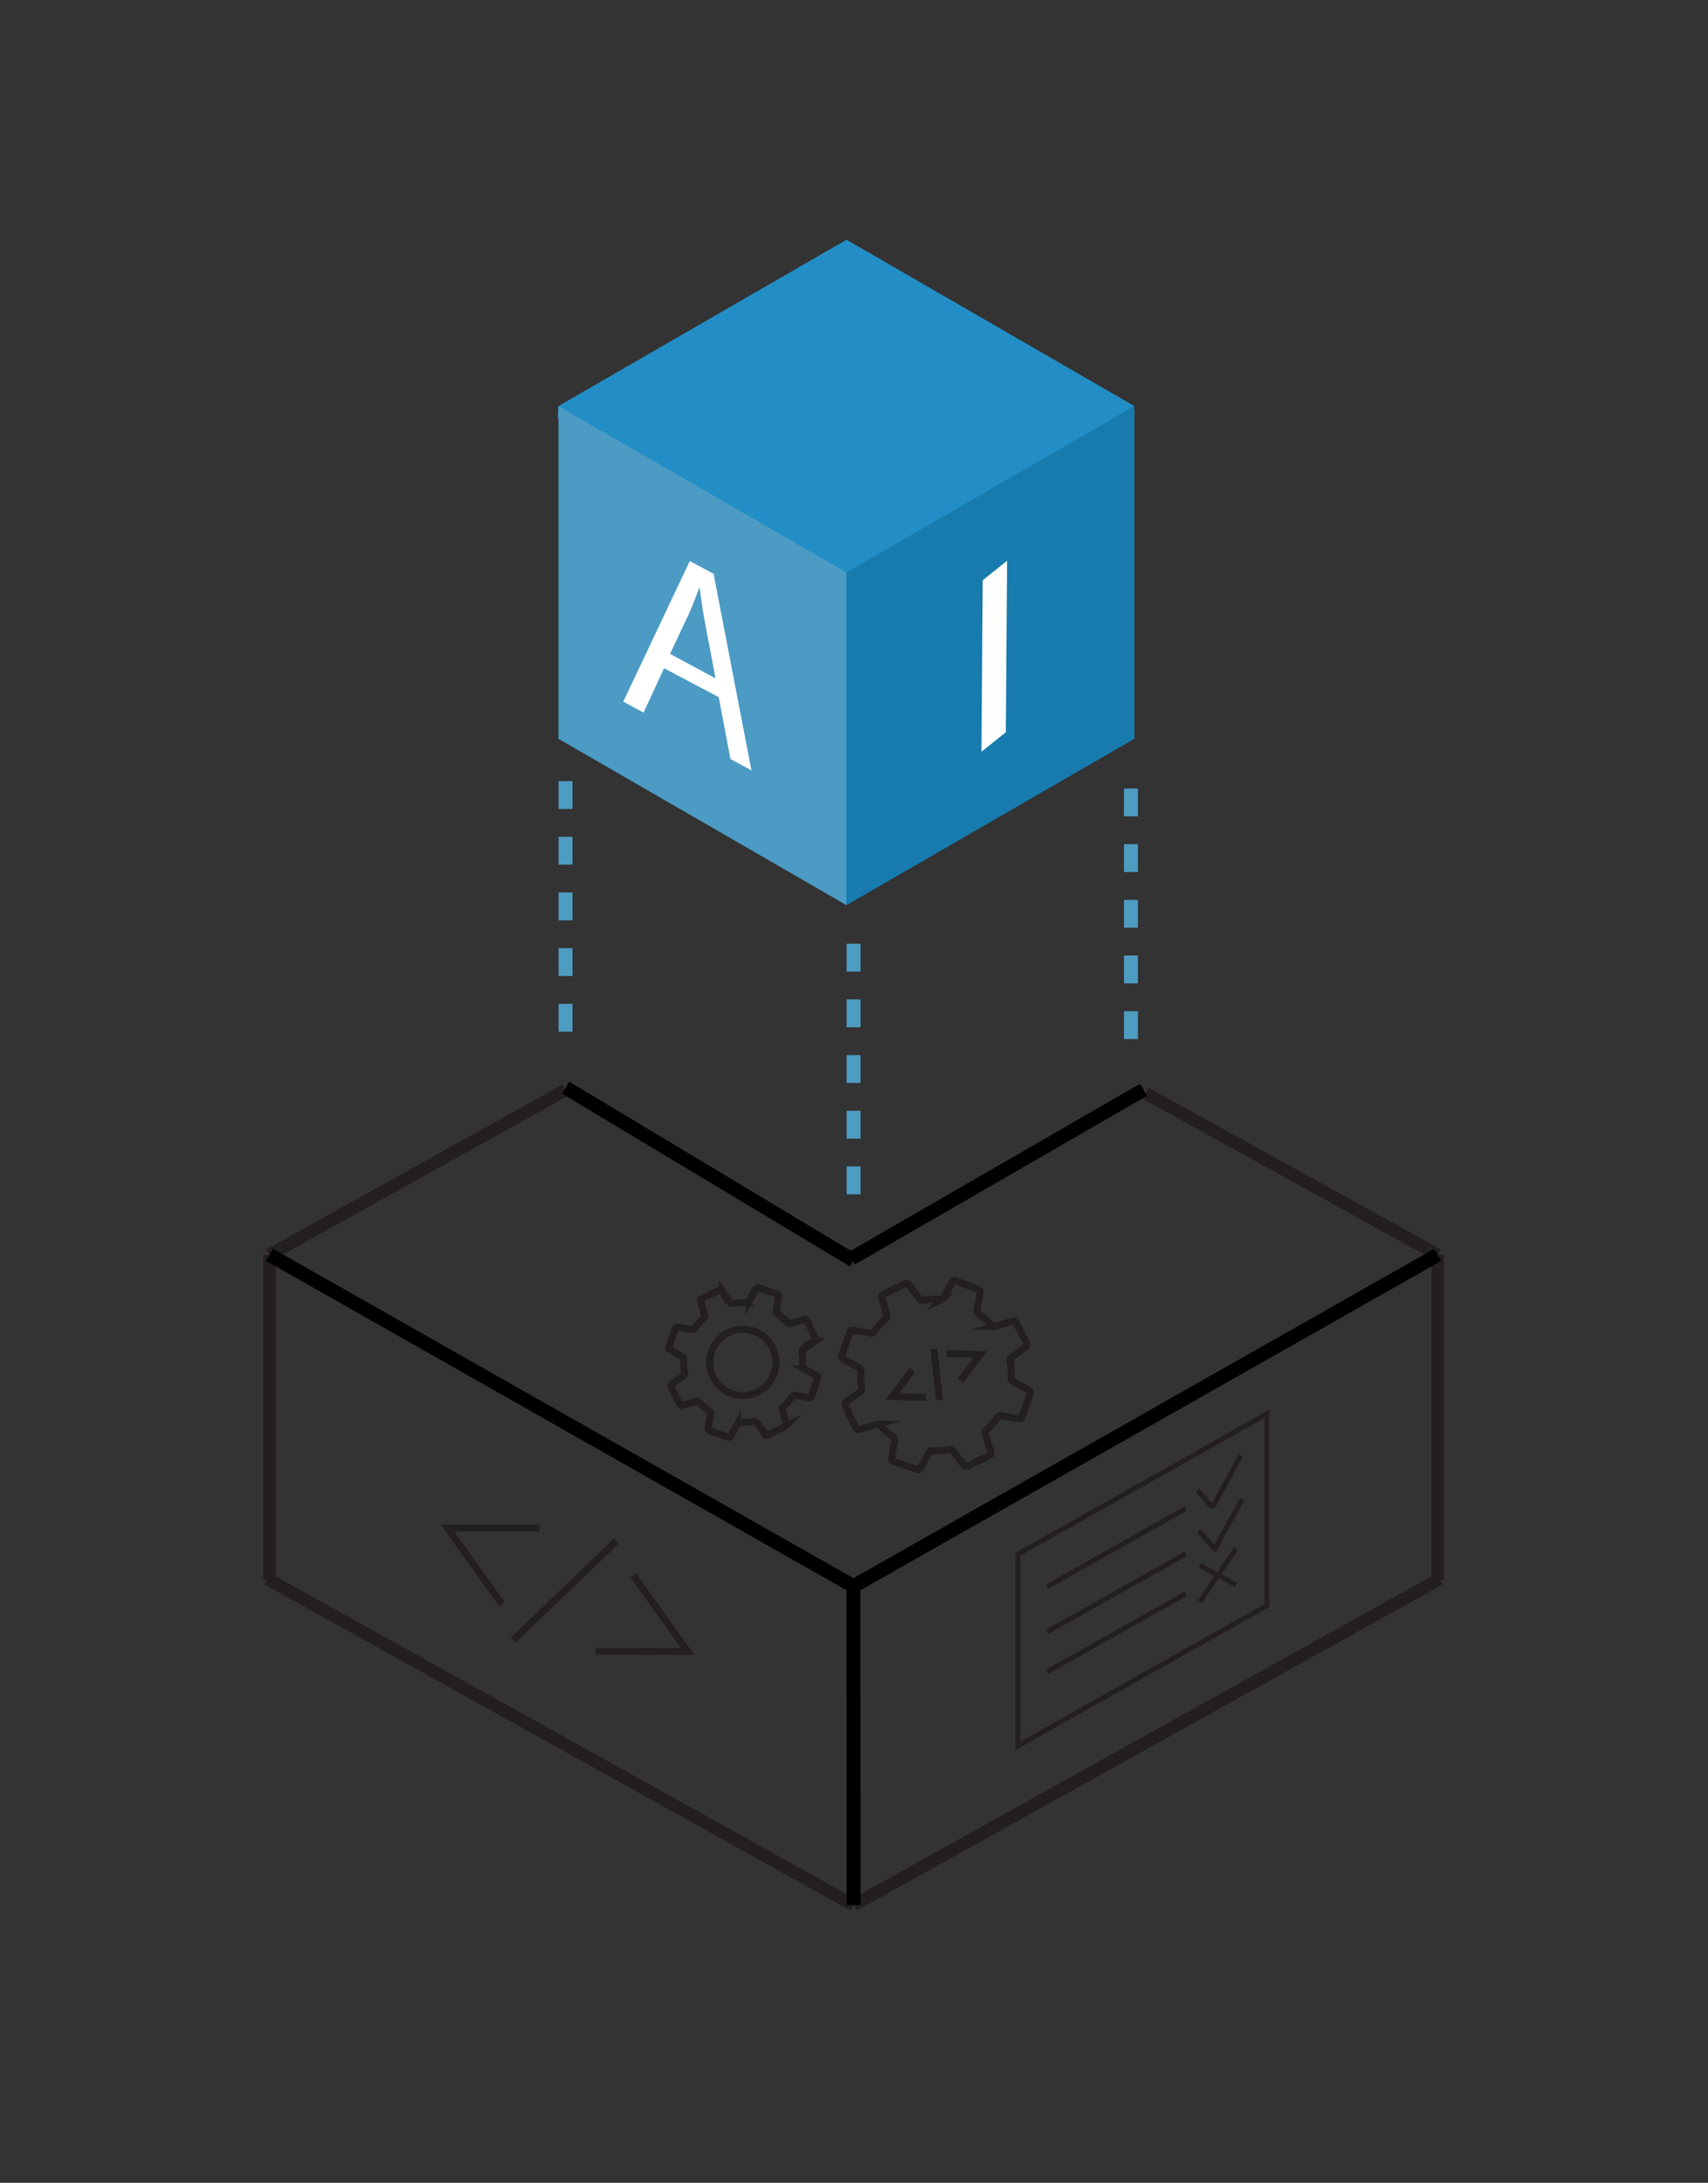 <svg xmlns="http://www.w3.org/2000/svg" viewBox="0 0 122.74 156.8"><rect x="0" y="0" width="122.74" height="156.8" fill="#333333" stroke="none"/><defs><style>.cls-1,.cls-2,.cls-3,.cls-4,.cls-5{fill:none;stroke-miterlimit:10;}.cls-1,.cls-3,.cls-5{stroke:#231e1f;}.cls-1{stroke-width:0.9px;}.cls-2{stroke:#000;}.cls-3{stroke-width:0.5px;}.cls-4{stroke:#4f9cc2;stroke-dasharray:2;}.cls-5{stroke-width:0.35px;}.cls-6{fill:#177bae;}.cls-7{fill:#228ec5;}.cls-8{fill:#4b9bc4;}.cls-9{fill:#fff;}</style></defs><title>v2-lexemus-devops-ide</title><g id="Arrows"><line class="cls-1" x1="82.33" y1="78.53" x2="103.32" y2="90.14"/><line class="cls-1" x1="19.37" y1="90.14" x2="40.64" y2="78.3"/><line class="cls-1" x1="61.34" y1="136.85" x2="19.22" y2="113.42"/><line class="cls-1" x1="103.46" y1="113.42" x2="61.34" y2="136.85"/><line class="cls-1" x1="103.32" y1="113.49" x2="103.32" y2="90.14"/><line class="cls-1" x1="19.37" y1="113.49" x2="19.37" y2="90.14"/><line class="cls-2" x1="103.32" y1="90.14" x2="61.33" y2="113.94"/><line class="cls-2" x1="19.37" y1="90.14" x2="61.33" y2="113.94"/><line class="cls-2" x1="82.18" y1="78.28" x2="61.18" y2="90.4"/><line class="cls-2" x1="40.65" y1="78.13" x2="61.34" y2="90.55"/><path class="cls-3" d="M67.7,93.33a.24.24,0,0,1-.12,0,5.4,5.4,0,0,0-1.27.07.24.24,0,0,1-.24-.1l-.74-1a.21.21,0,0,0-.27-.09l-1.6.77a.2.2,0,0,0-.1.25l.36,1.24a.24.24,0,0,1-.07.25,5.46,5.46,0,0,0-.84.95.24.24,0,0,1-.24.1l-1.25-.21a.2.2,0,0,0-.25.13l-.58,1.68a.2.2,0,0,0,.11.25l1.13.62a.24.24,0,0,1,.13.23,5.34,5.34,0,0,0,.07,1.26.24.24,0,0,1-.1.24l-1,.74a.21.21,0,0,0-.09.27l.77,1.6a.2.2,0,0,0,.25.1l1.24-.36a.24.24,0,0,1,.25.07,5.32,5.32,0,0,0,.95.84.24.24,0,0,1,.1.24l-.21,1.26a.21.21,0,0,0,.13.25l1.68.58a.21.21,0,0,0,.25-.1l.62-1.13a.24.24,0,0,1,.23-.13,5.5,5.5,0,0,0,1.26-.07.24.24,0,0,1,.24.1l.74,1a.21.21,0,0,0,.27.09l1.6-.77a.2.2,0,0,0,.1-.25L70.79,103a.24.24,0,0,1,.07-.25,5.3,5.3,0,0,0,.84-.95.24.24,0,0,1,.24-.1l1.26.21a.2.2,0,0,0,.25-.13l.58-1.68a.2.2,0,0,0-.11-.25l-1.13-.62a.25.25,0,0,1-.13-.23,5.29,5.29,0,0,0-.07-1.26.24.24,0,0,1,.1-.24l1-.74a.21.21,0,0,0,.09-.27L73,95a.2.2,0,0,0-.25-.1l-1.24.37a.24.24,0,0,1-.25-.07,5.32,5.32,0,0,0-.95-.84.24.24,0,0,1-.1-.24l.21-1.25a.21.21,0,0,0-.13-.25L68.67,92a.2.2,0,0,0-.25.11l-.62,1.13a.25.25,0,0,1-.11.1Z"/><path class="cls-3" d="M53.76,93.58l-.09,0a4.26,4.26,0,0,0-1,.06.19.19,0,0,1-.19-.08l-.58-.82a.16.16,0,0,0-.21-.07l-1.26.61a.16.16,0,0,0-.08.2l.29,1a.19.19,0,0,1-.06.2,4.31,4.31,0,0,0-.66.75.19.19,0,0,1-.19.08l-1-.17a.16.16,0,0,0-.2.1l-.46,1.32a.16.16,0,0,0,.08.2l.89.49a.19.19,0,0,1,.1.18,4.21,4.21,0,0,0,.06,1,.19.19,0,0,1-.08.19l-.82.58a.16.16,0,0,0-.07.21l.61,1.26a.16.16,0,0,0,.2.08l1-.29a.19.19,0,0,1,.2.06,4.19,4.19,0,0,0,.75.66.19.19,0,0,1,.08.19l-.17,1a.16.16,0,0,0,.1.2l1.32.46a.16.16,0,0,0,.2-.08l.49-.89a.19.19,0,0,1,.18-.1,4.33,4.33,0,0,0,1-.06.19.19,0,0,1,.19.08l.58.82a.16.16,0,0,0,.21.07l1.26-.61a.16.16,0,0,0,.08-.2l-.29-1a.19.19,0,0,1,.06-.2,4.18,4.18,0,0,0,.66-.75.19.19,0,0,1,.19-.08l1,.17a.16.16,0,0,0,.2-.1L58.75,99a.16.16,0,0,0-.08-.19l-.89-.49a.19.19,0,0,1-.1-.18,4.17,4.17,0,0,0-.06-1,.19.19,0,0,1,.08-.19l.82-.58a.16.16,0,0,0,.07-.21L58,94.87a.16.16,0,0,0-.2-.08l-1,.29a.19.19,0,0,1-.2-.06,4.19,4.19,0,0,0-.75-.66.19.19,0,0,1-.08-.19l.17-1a.16.16,0,0,0-.1-.2l-1.32-.46a.16.16,0,0,0-.2.08l-.49.89a.19.19,0,0,1-.08.08Z"/><g id="Code"><polyline class="cls-3" points="68.02 97.23 70.44 97.3 69 99.19"/><polyline class="cls-3" points="66.55 100.38 64.13 100.31 65.57 98.41"/><line class="cls-3" x1="67.1" y1="96.89" x2="67.52" y2="100.57"/></g><path class="cls-3" d="M51.59,96.3a2.38,2.38,0,1,1,.23,3.36,2.38,2.38,0,0,1-.23-3.36Z"/><line class="cls-2" x1="61.33" y1="113.94" x2="61.34" y2="136.85"/><g id="Code-2" data-name="Code"><polyline class="cls-3" points="36.06 115.22 32.16 109.77 38.77 109.76"/><polyline class="cls-3" points="45.51 113.17 49.41 118.62 42.8 118.63"/><line class="cls-3" x1="36.87" y1="117.82" x2="44.3" y2="110.7"/></g><line class="cls-4" x1="61.34" y1="67.79" x2="61.34" y2="86.14"/><line class="cls-4" x1="40.64" y1="56.11" x2="40.64" y2="74.46"/><line class="cls-4" x1="81.27" y1="56.64" x2="81.27" y2="74.99"/><polygon class="cls-5" points="91.04 115.33 73.14 125.42 73.14 111.65 91.04 101.56 91.04 115.33"/><line class="cls-5" x1="75.23" y1="113.98" x2="85.21" y2="108.36"/><line class="cls-5" x1="86.06" y1="107.05" x2="87.13" y2="108.3"/><line class="cls-5" x1="89.17" y1="104.55" x2="87.13" y2="108.3"/><line class="cls-5" x1="86.15" y1="109.96" x2="87.22" y2="111.2"/><line class="cls-5" x1="89.27" y1="107.68" x2="87.22" y2="111.42"/><line class="cls-5" x1="86.23" y1="112.45" x2="88.81" y2="113.84"/><line class="cls-5" x1="88.81" y1="111.25" x2="86.23" y2="115.05"/><line class="cls-5" x1="75.23" y1="117.23" x2="85.21" y2="111.62"/><line class="cls-5" x1="75.23" y1="120.1" x2="85.21" y2="114.49"/><polygon class="cls-6" points="81.52 29.17 81.52 53.07 60.83 65.02 60.83 40.65 81.52 29.17"/><polyline class="cls-7" points="60.83 41.12 81.52 29.17 60.83 17.22 40.13 29.17 40.08 29.99 60.77 41.94"/><polygon class="cls-8" points="60.83 41.12 60.83 65.02 40.13 53.07 40.13 29.17 60.83 41.12"/><path class="cls-9" d="M72.37,40.28,72.28,52.6,70.53,54l.09-12.32Z"/><path class="cls-9" d="M47.72,48l-1.47,3.19-1.46-.79L49.57,40.3l1.71.92L54,55.34l-1.51-.82-.84-4.44Zm3.7.73-.77-4.06c-.17-.92-.28-1.73-.38-2.51l0,0c-.23.63-.47,1.27-.74,1.89l-1.38,2.92Z"/></g></svg>